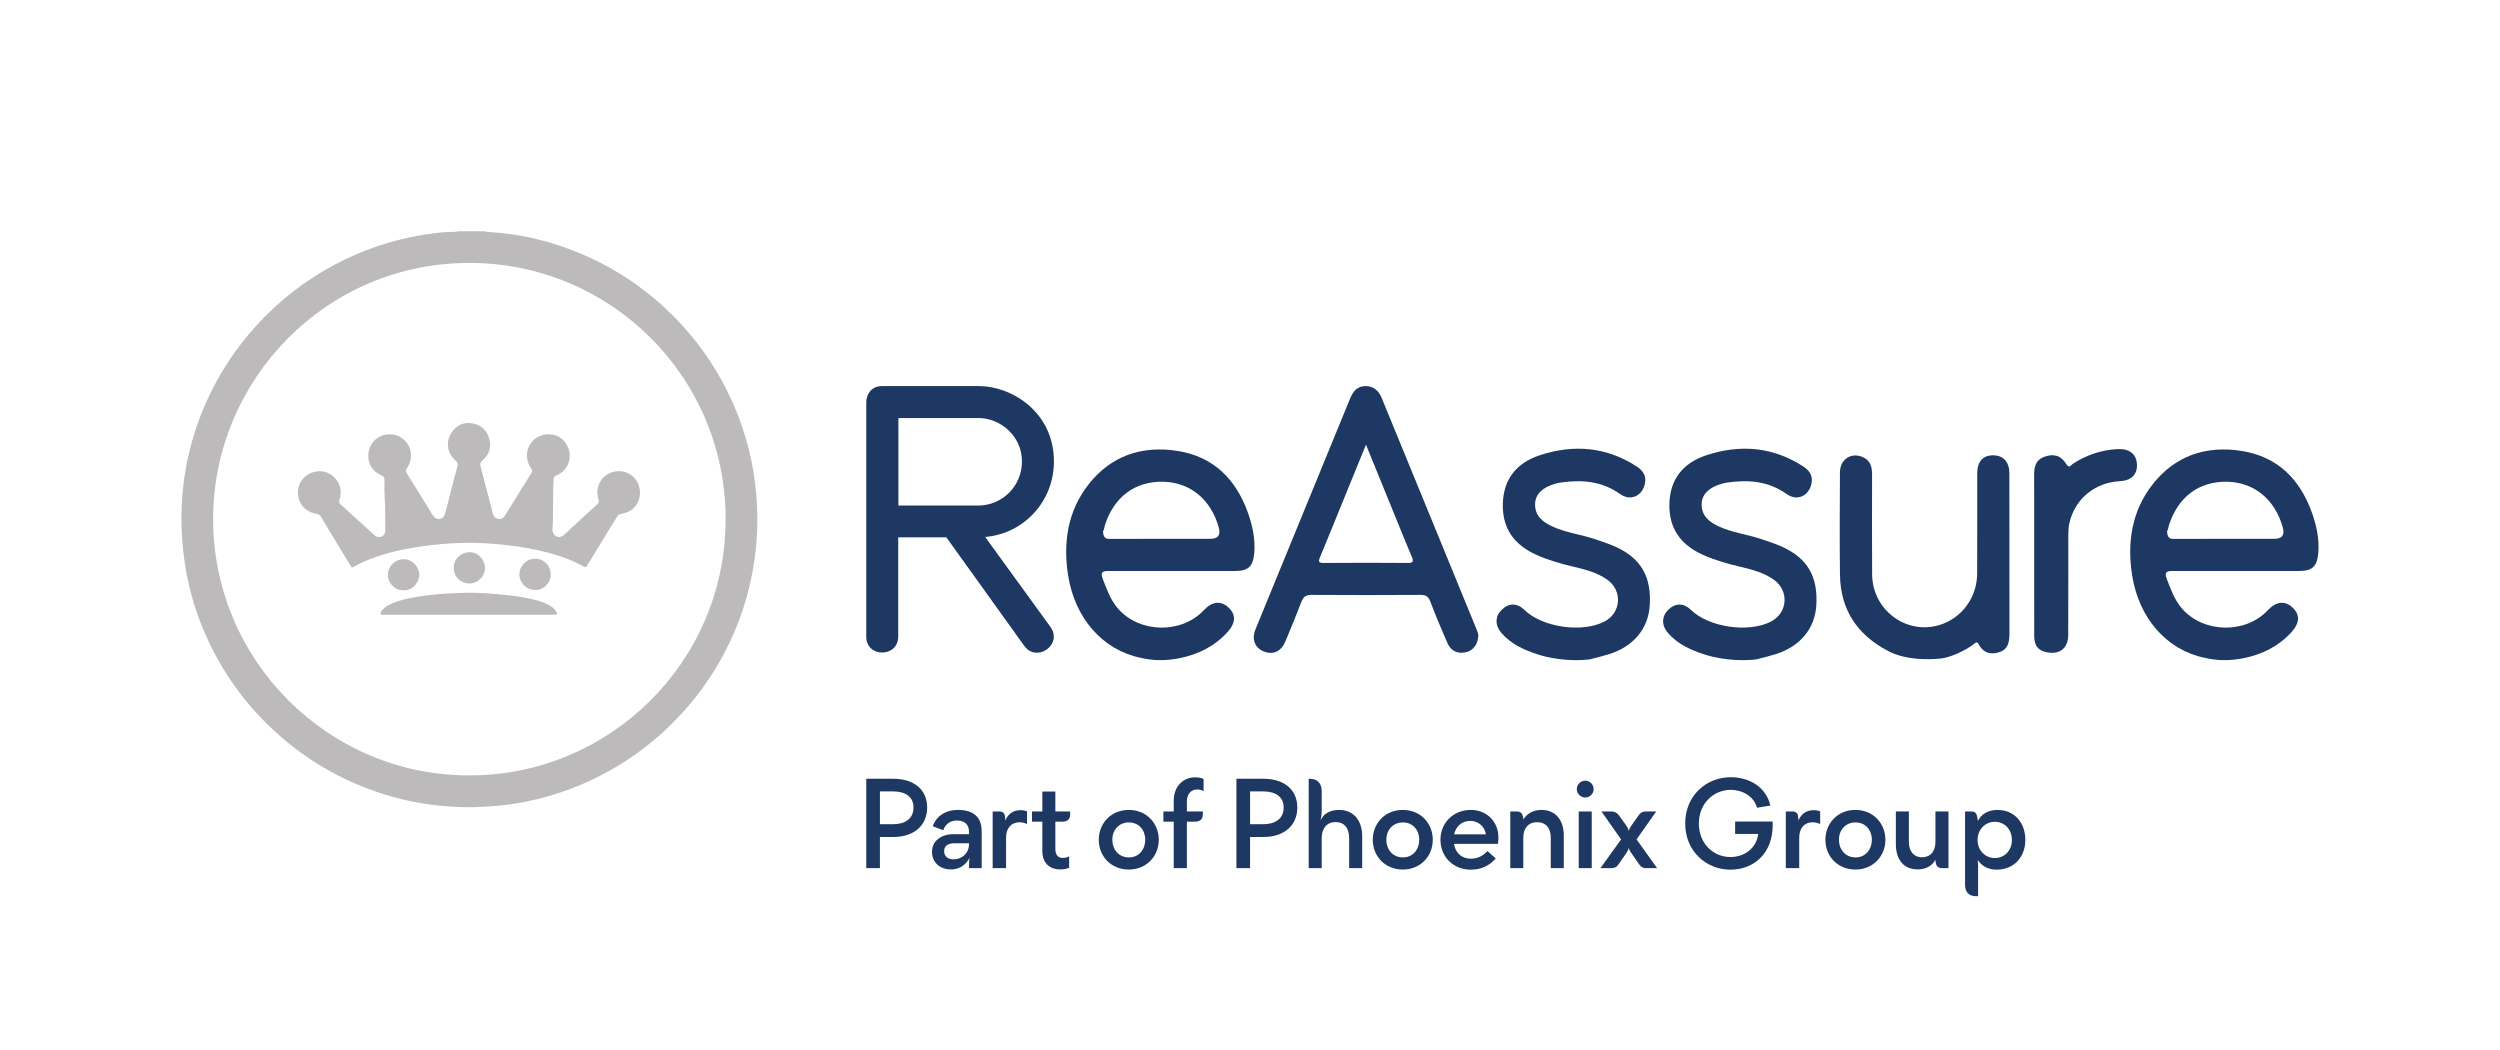 <?xml version="1.0" encoding="UTF-8"?>
<svg id="Artwork" xmlns="http://www.w3.org/2000/svg" viewBox="0 0 460.149 193.189">
  <defs>
    <style>
      .cls-1 {
        fill: #1d3862;
      }

      .cls-1, .cls-2 {
        stroke-width: 0px;
      }

      .cls-2 {
        fill: #bcbaba;
      }
    </style>
  </defs>
  <g>
    <path class="cls-1" d="m159.442,159.79v-16.452h4.982c3.737,0,6.228,1.951,6.228,5.288,0,3.361-2.491,5.43-6.228,5.43h-2.468v5.735h-2.515Zm2.515-8.085h2.421c2.209,0,3.76-1.011,3.76-3.079,0-2.021-1.551-2.961-3.76-2.961h-2.421v6.04Z"/>
    <path class="cls-1" d="m180.687,152.974v6.816h-2.327v-.493c0-.517.024-1.058.118-1.457-.47.94-1.481,2.186-3.455,2.186s-3.478-1.246-3.478-3.244,1.669-3.244,3.995-3.244h2.82v-.4c0-1.504-.94-2.115-2.233-2.115-1.152,0-2.092.588-2.515,1.786l-1.927-.729c.658-1.927,2.444-3.008,4.606-3.008,3.055,0,4.395,1.481,4.395,3.901Zm-2.327,2.35v-.118h-2.632c-1.222,0-1.951.47-1.951,1.457,0,.893.611,1.504,1.739,1.504,1.434,0,2.844-1.011,2.844-2.844Z"/>
    <path class="cls-1" d="m189.03,149.331v2.35c-.423-.235-.869-.33-1.41-.33-1.457,0-2.444,1.035-2.444,2.844v5.594h-2.468v-10.435h1.152c.658,0,1.034.259,1.104.846l.094.822c.447-1.245,1.528-1.903,2.75-1.903.517,0,.823.07,1.222.211Z"/>
    <path class="cls-1" d="m194.25,151.235v5.076c0,1.105.564,1.599,1.363,1.599.4,0,.846-.095,1.175-.306v2.115c-.423.188-1.034.306-1.622.306-2.021,0-3.314-1.199-3.314-3.432v-5.358h-1.904v-1.881h1.904v-3.666h2.397v3.666h2.726v.517c0,.964-.541,1.364-1.481,1.364h-1.246Z"/>
    <path class="cls-1" d="m202.24,154.573c0-3.032,2.256-5.5,5.523-5.5,3.267,0,5.523,2.468,5.523,5.5,0,3.008-2.256,5.475-5.523,5.475-3.267,0-5.523-2.444-5.523-5.475Zm8.555,0c0-1.763-1.152-3.197-3.008-3.197-1.88,0-3.055,1.433-3.055,3.197,0,1.762,1.175,3.243,3.055,3.243,1.857,0,3.008-1.48,3.008-3.243Z"/>
    <path class="cls-1" d="m218.456,147.592v1.762h2.938v.517c0,.964-.541,1.364-1.481,1.364h-1.457v8.554h-2.421v-8.554h-1.904v-1.881h1.904v-1.951c0-2.867,1.95-4.324,3.854-4.324.588,0,1.128.047,1.645.305v2.233c-.353-.211-.799-.305-1.199-.305-.87,0-1.88.564-1.88,2.28Z"/>
    <path class="cls-1" d="m227.574,159.79v-16.452h4.982c3.737,0,6.228,1.951,6.228,5.288,0,3.361-2.491,5.43-6.228,5.43h-2.468v5.735h-2.515Zm2.515-8.085h2.421c2.209,0,3.76-1.011,3.76-3.079,0-2.021-1.551-2.961-3.76-2.961h-2.421v6.04Z"/>
    <path class="cls-1" d="m240.875,159.79v-16.452h.118c1.575,0,2.28.893,2.28,2.327v3.572c0,.494-.094,1.27-.212,1.763.517-1.199,1.716-1.928,3.408-1.928,2.585,0,4.254,1.857,4.254,4.795v5.923h-2.397v-5.499c0-1.881-.893-2.985-2.515-2.985-1.551,0-2.538,1.104-2.538,2.985v5.499h-2.397Z"/>
    <path class="cls-1" d="m252.672,154.573c0-3.032,2.256-5.5,5.523-5.5,3.267,0,5.523,2.468,5.523,5.5,0,3.008-2.256,5.475-5.523,5.475-3.267,0-5.523-2.444-5.523-5.475Zm8.555,0c0-1.763-1.152-3.197-3.008-3.197-1.88,0-3.055,1.433-3.055,3.197,0,1.762,1.175,3.243,3.055,3.243,1.857,0,3.008-1.48,3.008-3.243Z"/>
    <path class="cls-1" d="m275.703,155.324h-8.085c.258,1.622,1.387,2.726,3.126,2.726,1.316,0,2.327-.611,3.032-1.409l1.528,1.363c-1.058,1.222-2.538,2.068-4.583,2.068-3.22,0-5.594-2.35-5.594-5.523,0-3.055,2.35-5.476,5.594-5.476,2.961,0,5.076,2.21,5.076,5.03,0,.353-.023.869-.094,1.222Zm-8.061-1.762h5.852c-.212-1.34-1.293-2.468-2.867-2.468-1.528,0-2.633.964-2.985,2.468Z"/>
    <path class="cls-1" d="m287.829,153.773v6.017h-2.397v-5.617c0-1.739-.869-2.844-2.538-2.844-1.504,0-2.515,1.034-2.515,2.844v5.617h-2.397v-10.435h1.058c.917,0,1.152.353,1.293,1.035l.094.447c.447-.94,1.669-1.763,3.314-1.763,2.515,0,4.089,1.81,4.089,4.701Z"/>
    <path class="cls-1" d="m290.225,145.242c0-.846.705-1.551,1.551-1.551s1.551.705,1.551,1.551-.705,1.551-1.551,1.551-1.551-.705-1.551-1.551Zm.352,14.548v-10.435h2.397v10.435h-2.397Z"/>
    <path class="cls-1" d="m301.224,154.502l3.784,5.288h-2.045c-.517,0-.917-.188-1.246-.682l-1.457-2.091c-.188-.259-.353-.517-.47-.94-.117.423-.282.681-.447.94l-1.457,2.091c-.306.493-.729.682-1.293.682h-2.021l3.807-5.288-3.62-5.147h1.857c.564,0,1.034.259,1.363.706l1.34,1.88c.235.376.376.587.47.987.118-.4.235-.611.494-.987l1.34-1.904c.329-.47.728-.682,1.316-.682h1.904l-3.619,5.147Z"/>
    <path class="cls-1" d="m319.366,151.211h6.91v.705c0,5.147-3.455,8.156-7.779,8.156-4.419,0-8.32-3.361-8.32-8.508,0-5.147,3.901-8.509,8.367-8.509,3.455,0,6.51,1.786,7.309,5.218l-2.468.4c-.517-2.021-2.538-3.29-4.889-3.29-2.985,0-5.805,2.42-5.805,6.181,0,3.854,2.82,6.181,5.782,6.181,2.679,0,4.818-1.646,5.147-4.254h-4.254v-2.28Z"/>
    <path class="cls-1" d="m335.017,149.331v2.35c-.423-.235-.869-.33-1.41-.33-1.457,0-2.444,1.035-2.444,2.844v5.594h-2.468v-10.435h1.152c.658,0,1.034.259,1.104.846l.094.822c.446-1.245,1.528-1.903,2.75-1.903.517,0,.823.07,1.222.211Z"/>
    <path class="cls-1" d="m335.98,154.573c0-3.032,2.256-5.5,5.523-5.5,3.267,0,5.523,2.468,5.523,5.5,0,3.008-2.256,5.475-5.523,5.475-3.267,0-5.523-2.444-5.523-5.475Zm8.555,0c0-1.763-1.152-3.197-3.008-3.197-1.88,0-3.055,1.433-3.055,3.197,0,1.762,1.175,3.243,3.055,3.243,1.857,0,3.008-1.48,3.008-3.243Z"/>
    <path class="cls-1" d="m356.238,149.354h2.397v10.435h-1.128c-.776,0-1.128-.353-1.222-1.058l-.071-.493c-.423.964-1.622,1.786-3.22,1.786-2.609,0-4.042-1.786-4.042-4.677v-5.994h2.397v5.594c0,1.809.964,2.844,2.397,2.844,1.528,0,2.491-1.035,2.491-2.844v-5.594Z"/>
    <path class="cls-1" d="m372.783,154.596c0,3.126-2.068,5.476-5.312,5.476-1.645,0-2.867-.822-3.455-1.81.047.282.071.893.071,1.175v5.523h-.306c-1.363,0-2.092-.729-2.092-2.091v-13.514h1.011c.869,0,1.104.306,1.245,1.082l.118.658c.588-1.222,1.857-2.021,3.596-2.021,3.055,0,5.124,2.28,5.124,5.523Zm-2.468.024c0-1.928-1.34-3.361-3.149-3.361-1.786,0-3.173,1.433-3.173,3.361,0,1.88,1.387,3.313,3.173,3.313,1.81,0,3.149-1.433,3.149-3.313Z"/>
  </g>
  <g>
    <g>
      <path class="cls-2" d="m86.297,142.716c25.654.107,47.174-20.65,47.258-46.984.09-26.203-20.954-47.128-46.758-47.339-26.663-.214-47.527,21.449-47.571,47.068-.046,26.015,21.142,47.261,47.07,47.256m3.025-100.154c.133.168.321.127.489.139,6.163.312,12.049,1.79,17.7,4.249,6.964,3.022,12.983,7.384,18.097,12.98,3.783,4.147,6.826,8.792,9.139,13.932,1.79,3.962,3.057,8.087,3.832,12.364.338,1.892.55,3.8.694,5.724.124,1.73.145,3.445.101,5.168-.09,3.447-.541,6.863-1.302,10.23-.98,4.327-2.481,8.454-4.518,12.393-2.114,4.127-4.737,7.899-7.855,11.343-4.862,5.371-10.58,9.57-17.142,12.627-4.228,1.975-8.656,3.317-13.24,4.113-2.32.399-4.659.599-7.019.706-1.935.095-3.855.035-5.767-.101-4.703-.321-9.275-1.273-13.712-2.857-6.305-2.227-11.994-5.53-17.055-9.914-5.191-4.494-9.391-9.787-12.532-15.898-2.288-4.451-3.916-9.119-4.868-14.03-.529-2.791-.836-5.596-.934-8.439-.275-8.058,1.223-15.774,4.471-23.138,2.291-5.189,5.362-9.883,9.165-14.094,4.185-4.639,9.047-8.41,14.554-11.355,4.873-2.586,10.024-4.367,15.441-5.333,2.097-.379,4.199-.674,6.34-.691.301,0,.613.023.902-.116h5.018Z"/>
      <path class="cls-2" d="m64.747,104.482c-.694-1.134-1.38-2.259-2.065-3.381-1.206-1.998-2.418-3.994-3.609-5.987-.2-.344-.434-.483-.833-.544-1.938-.301-3.326-1.776-3.404-3.711-.058-1.432.61-2.938,2.201-3.711,1.414-.7,3.132-.512,4.263.5,1.302,1.168,1.712,2.603,1.189,4.272-.122.396-.09.639.223.934,2.048,1.842,4.09,3.711,6.131,5.579.266.246.561.428.94.425.628-.012,1.139-.509,1.128-1.192-.023-1.946.035-3.904-.095-5.848-.072-1.122-.061-2.23-.038-3.346,0-.506-.113-.813-.651-1.03-1.518-.628-2.386-2.03-2.343-3.673.049-1.761,1.192-3.231,2.814-3.676,1.704-.445,3.251.072,4.283,1.408.957,1.255,1.024,3.08.185,4.44-.049.084-.107.171-.168.255-.295.307-.24.59-.017.946,1.085,1.706,2.143,3.433,3.216,5.163.457.729.902,1.463,1.356,2.201.078.124.174.24.257.379.289.486.717.717,1.273.613.518-.101.818-.463.946-.975.257-.972.518-1.958.764-2.936.5-1.941.983-3.878,1.513-5.808.11-.434.055-.657-.301-.963-1.614-1.356-1.926-3.5-.79-5.2.905-1.336,2.207-1.961,3.795-1.706,1.611.255,2.701,1.267,3.141,2.846.44,1.591-.038,2.97-1.273,4.029-.379.344-.44.628-.33,1.044.486,1.848.963,3.682,1.44,5.518.269,1.03.547,2.053.792,3.086.145.57.434.98,1.032,1.076.567.087.969-.179,1.258-.657,1.614-2.609,3.231-5.212,4.862-7.812.217-.35.121-.573-.09-.868-1.657-2.351-.422-5.443,2.149-6.097,2.085-.515,3.899.44,4.671,2.305.772,1.834.035,3.948-1.706,4.917-.15.09-.318.188-.48.228-.379.09-.445.304-.471.657-.09,1.423-.072,2.843-.107,4.249-.026,1.602.041,3.205-.11,4.789-.017.2.006.416.049.607.211.989,1.203,1.345,1.975.7.561-.471,1.09-.978,1.628-1.487,1.524-1.406,3.048-2.82,4.596-4.214.312-.283.344-.523.223-.914-.758-2.453.723-4.833,3.248-5.163,2.143-.283,4.113,1.235,4.361,3.421.257,2.276-1.189,4.11-3.448,4.396-.445.061-.602.309-.784.604-1.764,2.878-3.523,5.747-5.287,8.613-.026.049-.055.098-.084.145-.333.526-.333.532-.876.26-.769-.39-1.536-.784-2.331-1.108-2.597-1.056-5.29-1.753-8.037-2.224-4.15-.717-8.344-1.059-12.555-.908-2.126.078-4.246.275-6.354.558-2.996.399-5.935,1.012-8.795,1.99-1.411.48-2.791,1.053-4.092,1.825-.101.049-.223.09-.379.156"/>
      <path class="cls-2" d="m86.291,113.148c-5.145,0-10.285.012-15.436,0-.257-.012-.639.156-.764-.133-.139-.324.168-.602.385-.842.466-.521,1.067-.839,1.701-1.116,1.452-.625,2.993-.94,4.541-1.197,2.999-.5,6.03-.694,9.067-.749,2.38-.058,4.752.139,7.121.376,1.912.202,3.815.469,5.674.952,1.001.269,1.99.59,2.869,1.186.379.255.723.555.946.963.234.416.162.538-.289.561-.179.012-.356,0-.535,0h-15.279Z"/>
      <path class="cls-2" d="m101.355,105.717c.006,1.628-1.264,2.892-2.875,2.875-1.591-.006-2.915-1.351-2.884-2.904.023-1.55,1.336-2.852,2.872-2.852,1.623-.012,2.887,1.252,2.887,2.881"/>
      <path class="cls-2" d="m86.408,107.391c-1.614.012-2.849-1.206-2.892-2.797-.043-1.738,1.325-2.91,2.831-2.956,1.573-.043,2.887,1.281,2.921,2.889.032,1.518-1.293,2.857-2.86,2.863"/>
      <path class="cls-2" d="m74.259,108.631c-1.501.09-2.849-1.212-2.86-2.831-.009-1.536,1.27-2.881,2.915-2.869,1.657.006,2.855,1.489,2.86,2.846,0,1.359-1.18,2.962-2.915,2.855"/>
    </g>
    <g>
      <path class="cls-1" d="m181.331,98.832c7.25-.616,12.654-6.669,12.654-13.885,0-9.097-7.763-13.885-13.817-13.885h-17.818c-2.12,0-2.907,1.71-2.907,2.975v43.16c0,1.881,1.402,2.907,2.907,2.907,1.573,0,2.975-1.026,2.975-2.975v-18.229h8.858l14.364,20.007c2.291,3.146,7.148-.308,4.788-3.523l-12.004-16.553Zm-15.971-5.78v-16.108h14.74c4.001,0,8.003,3.283,8.003,8.003,0,4.48-3.591,8.105-8.071,8.105h-14.672Z"/>
      <path class="cls-1" d="m213.604,99.176c3.051,0,6.102.003,9.154,0q2.129,0,1.579-2.033c-1.397-5.171-5.273-8.379-10.244-8.474-5.203-.098-9.047,2.777-10.736,8.029-.113.35-.107.784-.321,1.047,0,0-.092,1.435.943,1.435,3.21-.003,6.418-.003,9.625-.003m-3.615,21.911c-7.071-1.446-12.142-7.323-13.388-15.144-.96-6.036-.098-11.852,3.74-16.763,4.133-5.29,9.839-7.219,16.393-6.184,6.612,1.041,10.736,5.189,12.943,11.337.871,2.429,1.414,4.954,1.169,7.58-.217,2.311-1.102,3.173-3.43,3.179-7.792.014-15.583.012-23.375,0-1.163-.003-1.542.255-1.044,1.536.738,1.894,1.411,3.821,2.797,5.406,3.959,4.523,11.676,4.668,15.774.283,1.515-1.623,3.124-1.811,4.518-.529,1.429,1.313,1.4,2.834-.162,4.561-2.343,2.591-5.319,4.064-8.7,4.772-2.739.576-5.087.46-7.233-.035"/>
      <path class="cls-1" d="m357.24,121.203c1.568-.145,4.506-1.374,6.348-2.869.301-.243.474-.003.599.237.865,1.643,2.279,1.999,3.878,1.44,1.706-.593,1.796-2.114,1.793-3.659-.017-9.53-.009-19.057-.012-28.586,0-.471.014-.952-.052-1.417-.246-1.663-1.371-2.591-3.054-2.548-1.782.043-2.806,1.194-2.811,3.265-.014,6.157.011,12.318-.012,18.478-.014,4.44-2.834,8.257-6.956,9.501-6.12,1.848-12.324-2.788-12.376-9.31-.049-6.105-.014-12.214-.009-18.319.003-1.328-.217-2.534-1.547-3.202-2.172-1.093-4.359.246-4.37,2.742-.032,6.264-.07,12.529.006,18.791.075,6.435,3.15,11.086,8.807,14.036,0,0,3.17,2.068,9.767,1.42"/>
      <path class="cls-1" d="m292.586,121.375c1.192-.318,2.395-.599,3.572-.966,4.486-1.4,7.213-4.674,7.491-8.934.344-5.275-1.568-8.659-6.181-10.788-1.232-.57-2.542-.983-3.832-1.426-2.626-.905-5.434-1.194-7.977-2.389-1.77-.833-3.164-1.958-3.109-4.118.043-1.79,1.374-3.069,3.731-3.725.304-.084.613-.159.923-.202,3.907-.567,7.612-.298,10.993,2.108,1.967,1.4,4.185.312,4.593-2.059.24-1.394-.471-2.322-1.544-3.019-5.596-3.638-11.618-4.104-17.824-2.068-4.454,1.463-6.678,4.581-6.808,8.856-.133,4.44,1.9,7.566,6.204,9.495,2.213.989,4.535,1.637,6.889,2.192,2.149.509,4.295,1.07,6.129,2.369,2.843,2.016,2.56,6.097-.5,7.69-4.133,2.152-11.467,1.09-14.77-2.143-1.325-1.293-2.872-1.293-4.179,0-1.203,1.192-1.258,2.843-.049,4.243,1.779,2.062,4.156,3.135,6.693,3.959,0,0,4.199,1.507,9.559.926"/>
      <path class="cls-1" d="m251.42,81.847c-2.898,7.034-5.66,13.981-8.457,20.703-.338.813-.272,1.073.685,1.064,5.148-.035,10.299-.038,15.447,0,1.064.009,1.111-.324.738-1.186-.917-2.114-1.756-4.263-2.635-6.395-1.877-4.547-3.76-9.305-5.779-14.187m20.685,35.057c-.035,1.761-1.021,2.901-2.389,3.173-1.487.298-2.684-.283-3.32-1.75-1.087-2.505-2.152-5.018-3.115-7.569-.359-.946-.818-1.267-1.822-1.261-6.684.043-13.365.043-20.049,0-1.004-.009-1.501.312-1.854,1.238-.934,2.45-1.946,4.87-2.953,7.294-.772,1.854-2.227,2.554-3.902,1.918-1.715-.654-2.383-2.253-1.608-4.133,5.808-14.123,11.641-28.442,17.451-42.562.526-1.273,1.325-2.175,2.774-2.189,1.495-.014,2.447.853,2.991,2.172,5.822,14.114,11.632,28.445,17.451,42.562.202.495.35.992.344,1.108"/>
      <path class="cls-1" d="m374.411,102.036c0-4.891.014-9.778-.009-14.669-.009-1.481.321-2.736,1.857-3.286,1.756-.628,3.057-.269,4.061,1.333.564.899.862.182,1.174-.023,2.516-1.646,5.267-2.577,8.269-2.73,2.146-.11,3.421.879,3.557,2.693.145,1.941-1.007,3.106-3.184,3.222-4.558.237-8.202,3.236-9.238,7.659-.177.758-.202,1.562-.205,2.346-.014,6.1.009,12.196-.017,18.296-.011,2.435-1.559,3.65-3.936,3.181-1.608-.315-2.317-1.203-2.323-3.037-.017-4.995-.006-9.99-.006-14.984"/>
      <path class="cls-1" d="m409.45,99.176c3.051,0,6.102.003,9.154,0q2.129,0,1.579-2.033c-1.397-5.171-5.273-8.379-10.244-8.474-5.203-.098-9.047,2.777-10.736,8.029-.113.35-.107.784-.321,1.047,0,0-.092,1.435.943,1.435,3.21-.003,6.418-.003,9.625-.003m-3.615,21.911c-7.071-1.446-12.142-7.323-13.388-15.144-.96-6.036-.098-11.852,3.74-16.763,4.133-5.29,9.839-7.219,16.393-6.184,6.612,1.041,10.736,5.189,12.942,11.337.871,2.429,1.414,4.954,1.169,7.58-.217,2.311-1.102,3.173-3.43,3.179-7.791.014-15.583.012-23.375,0-1.163-.003-1.542.255-1.044,1.536.738,1.894,1.411,3.821,2.797,5.406,3.959,4.523,11.676,4.668,15.774.283,1.515-1.623,3.123-1.811,4.517-.529,1.432,1.313,1.4,2.834-.162,4.561-2.343,2.591-5.319,4.064-8.7,4.772-2.739.576-5.087.46-7.233-.035"/>
      <path class="cls-1" d="m323.243,121.375c1.192-.318,2.395-.599,3.572-.966,4.486-1.4,7.213-4.674,7.491-8.934.344-5.275-1.568-8.659-6.181-10.788-1.232-.57-2.542-.983-3.832-1.426-2.626-.905-5.435-1.194-7.98-2.389-1.767-.833-3.161-1.958-3.106-4.118.043-1.79,1.374-3.069,3.731-3.725.304-.084.613-.159.923-.202,3.907-.567,7.612-.298,10.993,2.108,1.967,1.4,4.185.312,4.593-2.059.24-1.394-.471-2.322-1.544-3.019-5.596-3.638-11.618-4.104-17.824-2.068-4.454,1.463-6.678,4.581-6.808,8.856-.133,4.44,1.9,7.566,6.204,9.495,2.213.989,4.535,1.637,6.889,2.192,2.149.509,4.295,1.07,6.129,2.369,2.843,2.016,2.56,6.097-.5,7.69-4.133,2.152-11.467,1.09-14.77-2.143-1.325-1.293-2.872-1.293-4.179,0-1.203,1.192-1.258,2.843-.049,4.243,1.779,2.062,4.156,3.135,6.692,3.959,0,0,4.197,1.507,9.559.926"/>
    </g>
  </g>
</svg>
